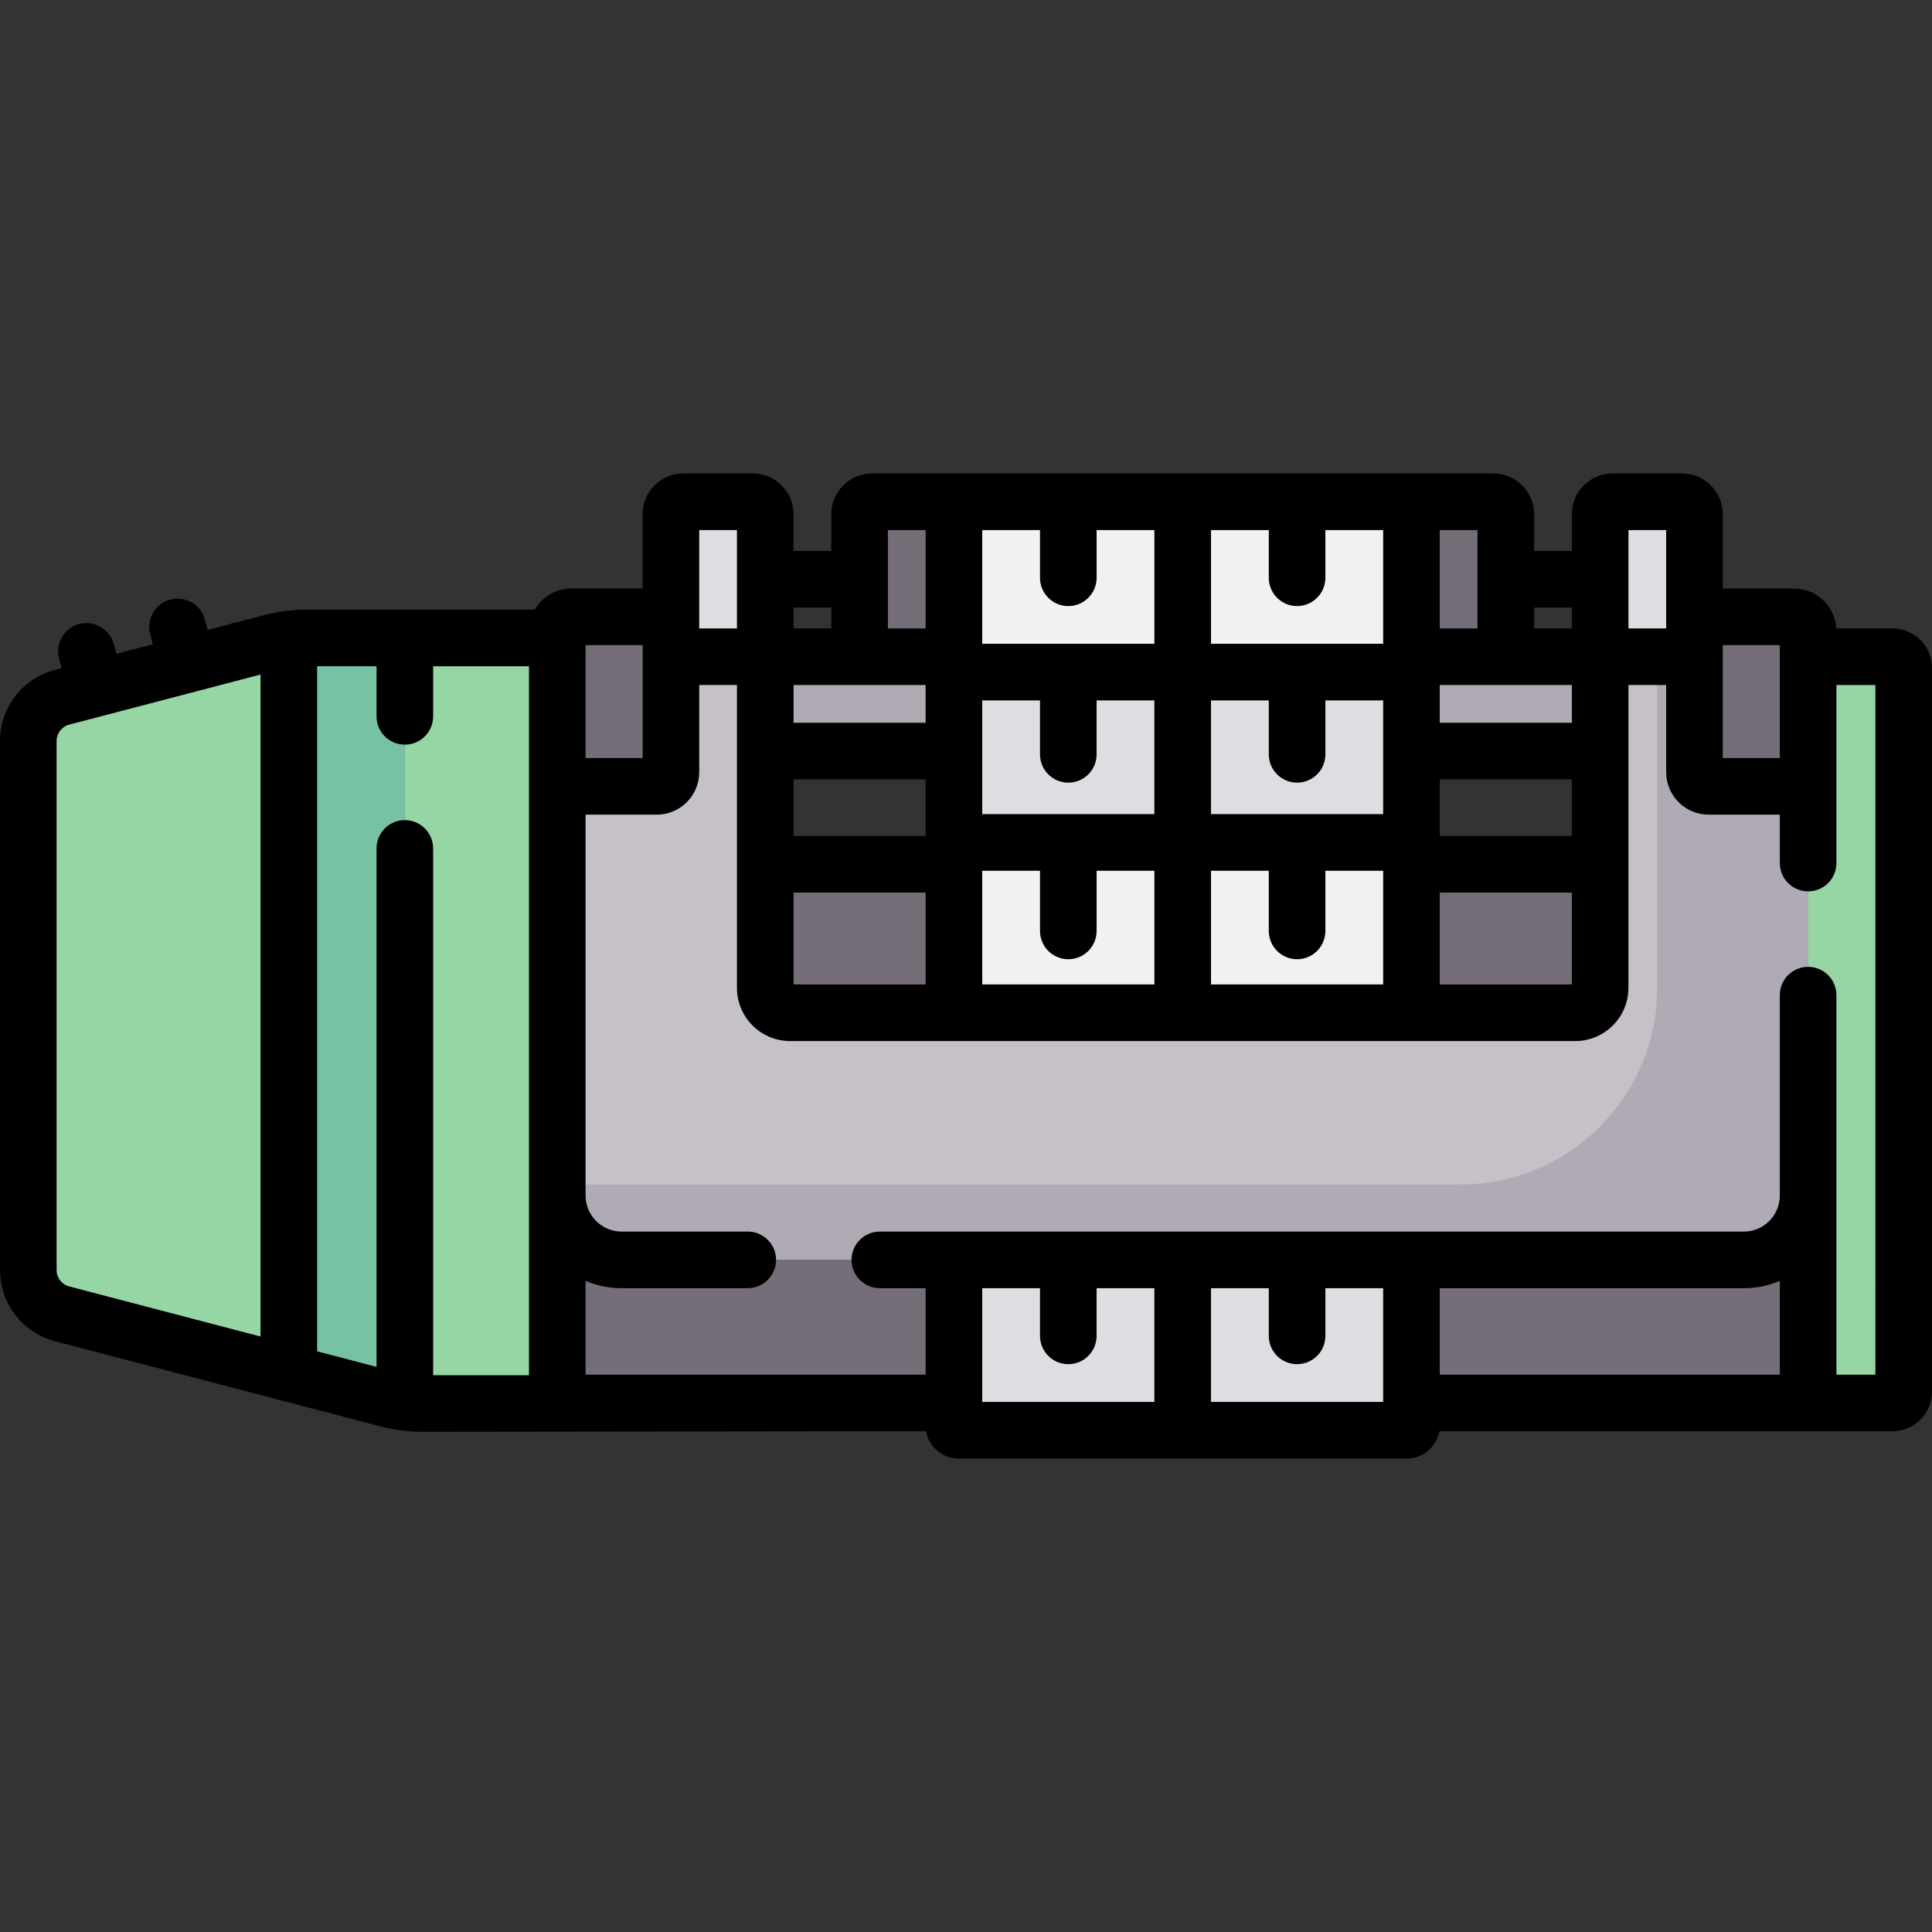 <svg id="Capa_1" enable-background="new 0 0 512 512" height="512" viewBox="0 0 512 512" width="512" xmlns="http://www.w3.org/2000/svg"><rect x="0" y="0" width="512" height="512" fill="#333333" stroke="none"/><g><path d="m174.059 208.389h-22.633c-2.066 0-3.741-1.675-3.741-3.741v-37.434c0-2.066 1.675-3.741 3.741-3.741h22.633c2.066 0 3.741 1.675 3.741 3.741v37.434c0 2.066-1.675 3.741-3.741 3.741z" fill="#756e78"/><path d="m452.794 208.389h22.633c2.066 0 3.741-1.675 3.741-3.741v-37.434c0-2.066-1.675-3.741-3.741-3.741h-22.633c-2.066 0-3.741 1.675-3.741 3.741v37.434c0 2.066 1.675 3.741 3.741 3.741z" fill="#756e78"/><path d="m199.529 132.978h-18.459c-1.806 0-3.271 1.464-3.271 3.271v37.792h25v-37.792c.001-1.806-1.463-3.271-3.27-3.271z" fill="#dfdde2"/><path d="m252.8 132.978h121.253v45.139h-121.253z" fill="#f1f1f4" transform="matrix(-1 0 0 -1 626.853 311.095)"/><path d="m445.782 132.978h-18.459c-1.806 0-3.271 1.464-3.271 3.271v37.792h25v-37.792c.001-1.806-1.463-3.271-3.27-3.271z" fill="#dfdde2"/><path d="m501.517 371.793h-22.348v-197.752h22.348c1.648 0 2.983 1.336 2.983 2.983v191.786c0 1.648-1.336 2.983-2.983 2.983z" fill="#95d6a4"/><path d="m252.8 178.117h121.253v45.138h-121.253z" fill="#dfdde2" transform="matrix(-1 0 0 -1 626.853 401.371)"/><path d="m252.8 223.255h121.253v45.138h-121.253z" fill="#f1f1f4" transform="matrix(-1 0 0 -1 626.853 491.647)"/><path d="m253.999 379.022h118.856c.662 0 1.199-.537 1.199-1.199v-43.939h-121.254v43.939c0 .662.537 1.199 1.199 1.199z" fill="#dfdde2"/><path d="m252.8 229.049h-50v32.745c0 3.644 2.954 6.598 6.598 6.598h43.402z" fill="#756e78"/><path d="m424.053 229.049h-50v39.343h43.402c3.644 0 6.598-2.954 6.598-6.598z" fill="#756e78"/><path d="m374.053 174.041h50v25.008h-50z" fill="#afaab4"/><path d="m202.8 174.041h50v25.008h-50z" fill="#afaab4"/><path d="m475.427 208.389h-22.633c-2.066 0-3.741-1.675-3.741-3.741v-30.606h-25v87.753c0 3.644-2.954 6.598-6.598 6.598h-208.057c-3.644 0-6.598-2.954-6.598-6.598v-87.753h-25v30.607c0 2.066-1.675 3.741-3.741 3.741h-22.633c-2.066 0-3.741-1.675-3.741-3.741v112.196c0 9.411 7.629 17.04 17.04 17.04h297.404c9.411 0 17.04-7.629 17.04-17.04v-112.197c-.001 2.066-1.675 3.741-3.742 3.741z" fill="#c6c1c8"/><path d="m475.427 208.389h-22.633c-2.066 0-3.741-1.675-3.741-3.741v-30.606h-9.884v87.801c0 28.742-23.3 52.042-52.042 52.042h-239.443v2.96c0 9.411 7.629 17.04 17.04 17.04h297.404c9.411 0 17.04-7.629 17.04-17.04v-112.197c0 2.066-1.674 3.741-3.741 3.741z" fill="#afaab4"/><path d="m76.541 169.368c-1.586.206-3.16.512-4.711.918l-55.389 14.495c-5.268 1.379-8.942 6.138-8.942 11.584v140.226c0 5.445 3.674 10.205 8.942 11.583l60.1 15.732z" fill="#95d6a4"/><path d="m107.284 169.061v202.572c1.611.209 3.235.314 4.863.314h35.537v-202.886z" fill="#95d6a4"/><path d="m81.412 169.054c-1.63 0-3.257.105-4.871.314v194.538l26.039 6.811c1.549.405 3.12.711 4.704.917v-202.573z" fill="#78c2a4"/><g fill="#756e78"><path d="m147.684 316.844v54.949h105.116v-37.909h-88.075c-9.411 0-17.041-7.629-17.041-17.04z"/><path d="m462.128 333.884h-88.075v37.909h105.116v-54.949c-.001 9.411-7.63 17.04-17.041 17.04z"/><path d="m252.8 132.978h-21.729c-1.806 0-3.271 1.464-3.271 3.271v34.522c0 1.806 1.464 3.271 3.271 3.271h21.729z"/><path d="m395.782 132.978h-21.729v41.063h21.729c1.806 0 3.271-1.464 3.271-3.271v-34.522c0-1.805-1.464-3.27-3.271-3.27z"/></g><path d="m501.517 166.541h-14.869c-.349-5.886-5.248-10.568-11.221-10.568h-18.875v-19.724c0-5.938-4.832-10.771-10.771-10.771h-18.458c-5.939 0-10.771 4.832-10.771 10.771v9.761h-10v-9.761c0-5.938-4.832-10.771-10.771-10.771h-164.71c-5.939 0-10.771 4.832-10.771 10.771v9.761h-10v-9.761c0-5.938-4.832-10.771-10.771-10.771h-18.458c-5.939 0-10.771 4.832-10.771 10.771v19.724h-18.874c-4.139 0-7.762 2.249-9.713 5.588-41.313 0-27.721.002-60.301-.007-3.739 0-7.586.459-11.48 1.476l-14.908 3.902-.73-2.726c-1.072-4.001-5.186-6.379-9.186-5.303-4.001 1.071-6.375 5.185-5.304 9.186l.708 2.641-9.674 2.532-.693-2.584c-1.072-4.001-5.183-6.378-9.186-5.303-4.001 1.072-6.375 5.185-5.303 9.186l.67 2.5-1.782.466c-8.564 2.239-14.544 9.986-14.544 18.837v140.227c0 8.851 5.98 16.598 14.542 18.839 74.767 19.571 51.563 13.498 86.14 22.543 3.731.976 7.606 1.475 11.466 1.475 179.73-.262 96.775-.116 133.277-.154.701 4.099 4.278 7.229 8.574 7.229h118.856c4.295 0 7.873-3.13 8.573-7.229h120.089c5.781 0 10.483-4.703 10.483-10.483v-191.787c0-5.78-4.703-10.483-10.483-10.483zm-29.849 4.432v29.916h-15.116v-29.916zm-40.115-30.494h10v26.062h-10zm-65 120.414h-45.626v-30.138h15.313v15.95c0 4.143 3.358 7.5 7.5 7.5s7.5-3.357 7.5-7.5v-15.95h15.313zm-106.253 0v-30.138h15.313v15.95c0 4.143 3.358 7.5 7.5 7.5s7.5-3.357 7.5-7.5v-15.95h15.313v30.138zm-15-79.352v10.008h-35v-10.008zm15-41.062h15.313v12.639c0 4.143 3.358 7.5 7.5 7.5s7.5-3.357 7.5-7.5v-12.639h15.313v30.139h-45.626zm83.44 66.932c4.142 0 7.5-3.357 7.5-7.5v-14.294h15.313v30.138h-45.626v-30.138h15.313v14.294c0 4.143 3.358 7.5 7.5 7.5zm72.813-25.87v10.008h-35v-10.008zm-156.253 34.214v-30.138h15.313v14.294c0 4.143 3.358 7.5 7.5 7.5s7.5-3.357 7.5-7.5v-14.294h15.313v30.138zm-50-9.206h35v15h-35zm0 30h35v24.344h-35zm171.253 0h35v24.344h-35zm0-15v-15h35v15zm35-60.539v5.531h-10v-5.531zm-25 5.531h-10v-26.062h10zm-25 4.076h-45.626v-30.139h15.313v12.639c0 4.143 3.358 7.5 7.5 7.5s7.5-3.357 7.5-7.5v-12.639h15.313zm-131.253-30.138h10v26.062h-10zm-15 20.531v5.531h-10v-5.531zm-35-20.531h10v26.062h-10zm-15 60.41h-15.115v-29.916h15.115zm-30.115 163.558h-25.4v-139.605c0-4.143-3.358-7.5-7.5-7.5s-7.5 3.357-7.5 7.5v137.391l-15.744-4.118v-181.56l15.744.004v13.283c0 4.143 3.358 7.5 7.5 7.5s7.5-3.357 7.5-7.5v-13.281h25.4zm-125.185-27.856v-140.227c0-2.033 1.374-3.813 3.341-4.328l50.7-13.269v175.422l-50.7-13.271c-1.967-.515-3.341-2.294-3.341-4.327zm245.3 4.793h15.313v12.639c0 4.143 3.358 7.5 7.5 7.5s7.5-3.357 7.5-7.5v-12.639h15.313v30.138h-45.626zm75.94 0v12.639c0 4.143 3.358 7.5 7.5 7.5s7.5-3.357 7.5-7.5v-12.639h15.313v30.138h-45.626v-30.138zm125.888 0c3.382 0 6.606-.688 9.54-1.93v24.84h-90.116v-22.909h80.576zm34.872 22.909h-10.332v-100.572c0-4.143-3.358-7.5-7.5-7.5s-7.5 3.357-7.5 7.5v53.123c0 5.261-4.28 9.54-9.54 9.54h-228.963c-4.142 0-7.5 3.357-7.5 7.5s3.358 7.5 7.5 7.5h12.135v22.909h-90.115v-24.84c2.934 1.243 6.158 1.93 9.54 1.93h33.44c4.142 0 7.5-3.357 7.5-7.5s-3.358-7.5-7.5-7.5h-33.44c-5.26 0-9.54-4.279-9.54-9.54v-100.954h18.874c6.198 0 11.241-5.043 11.241-11.241v-23.106h10v80.253c0 7.774 6.324 14.099 14.098 14.099h208.057c7.773 0 14.098-6.324 14.098-14.099v-80.253h10v23.106c0 6.198 5.043 11.241 11.241 11.241h18.875v12.832c0 4.143 3.358 7.5 7.5 7.5s7.5-3.357 7.5-7.5v-47.18h10.331z"/></g></svg>